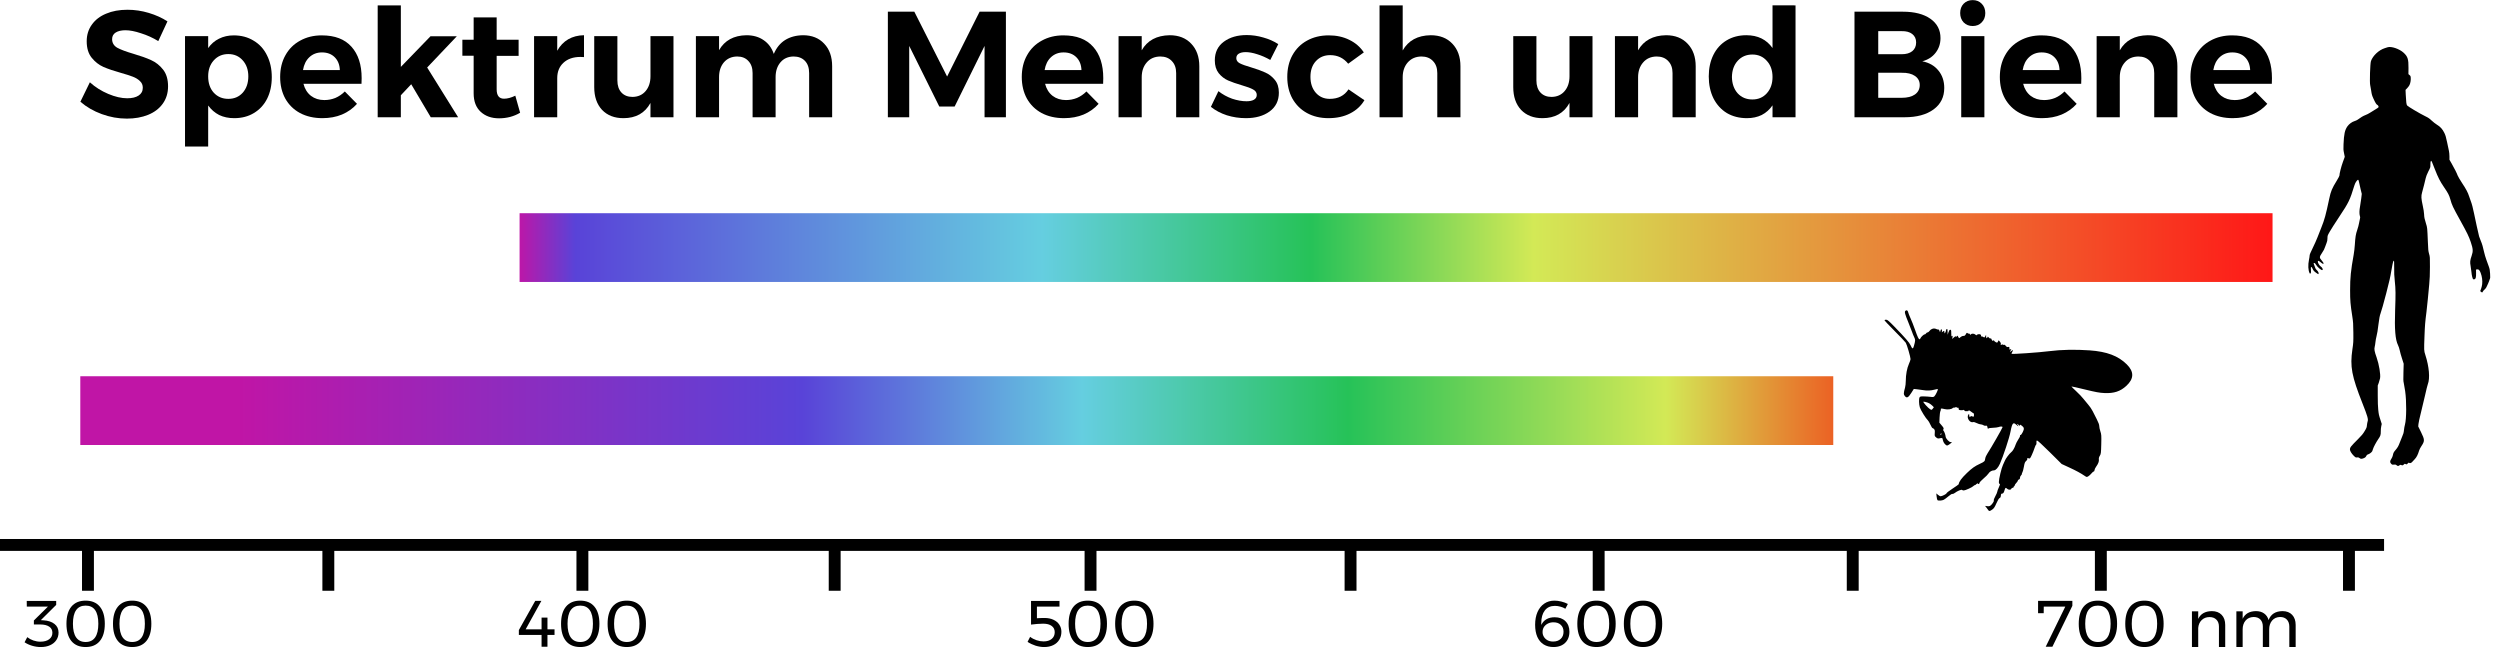 <?xml version="1.0" encoding="UTF-8" standalone="no"?>
<svg
   xmlns:dc="http://purl.org/dc/elements/1.1/"
   xmlns:cc="http://creativecommons.org/ns#"
   xmlns:rdf="http://www.w3.org/1999/02/22-rdf-syntax-ns#"
   xmlns:svg="http://www.w3.org/2000/svg"
   xmlns="http://www.w3.org/2000/svg"
   xmlns:xlink="http://www.w3.org/1999/xlink"
   xmlns:sodipodi="http://sodipodi.sourceforge.net/DTD/sodipodi-0.dtd"
   xmlns:inkscape="http://www.inkscape.org/namespaces/inkscape"
   inkscape:version="1.1-dev (f9311a1, 2019-12-25)"
   sodipodi:docname="spektrum1.svg"
   id="svg1140"
   version="1.1"
   viewBox="0 0 450 116.527"
   height="116.527"
   width="450">
  <sodipodi:namedview
     fit-margin-bottom="0"
     fit-margin-right="0"
     fit-margin-left="0"
     fit-margin-top="0"
     inkscape:guide-bbox="true"
     showguides="true"
     inkscape:current-layer="svg1140"
     inkscape:window-maximized="0"
     inkscape:window-y="25"
     inkscape:window-x="0"
     inkscape:cy="77.684525"
     inkscape:cx="102.14067"
     inkscape:zoom="1.635"
     showgrid="false"
     id="namedview1142"
     inkscape:window-height="1003"
     inkscape:window-width="1765"
     inkscape:pageshadow="2"
     inkscape:pageopacity="0"
     guidetolerance="10"
     gridtolerance="10"
     objecttolerance="10"
     borderopacity="1"
     inkscape:document-rotation="0"
     bordercolor="#666666"
     pagecolor="#ffffff" />
  <defs
     id="defs4">
    <linearGradient
       id="linearGradient3985">
      <stop
         offset="0"
         stop-color="#000000"
         id="stop3987" />
      <stop
         offset="0"
         stop-color="#7b0b7b"
         id="stop3989" />
      <stop
         offset="0.1"
         stop-color="#5045cf"
         id="stop3991" />
      <stop
         offset="0.8"
         stop-color="#e9f95b"
         id="stop3993" />
      <stop
         offset="1"
         stop-color="#000000"
         id="stop3995" />
    </linearGradient>
    <linearGradient
       id="linearGradient3910">
      <stop
         offset="0"
         stop-color="#c015a6"
         id="stop3913" />
      <stop
         offset="0.2"
         stop-color="#5943d8"
         id="stop3915" />
      <stop
         offset="0.33"
         stop-color="#65cee0"
         id="stop3917" />
      <stop
         offset="0.53"
         stop-color="#26c258"
         id="stop3919" />
      <stop
         offset="0.67"
         stop-color="#d3e956"
         id="stop3921" />
      <stop
         offset="1"
         stop-color="#fd0000"
         id="stop3923" />
    </linearGradient>
    <linearGradient
       id="linearGradient4227">
      <stop
         offset="0"
         stop-color="#c015a6"
         id="stop4229" />
      <stop
         offset="0.329"
         stop-color="#5943d8"
         id="stop4231" />
      <stop
         offset="0.492"
         stop-color="#65cee0"
         id="stop4233" />
      <stop
         offset="0.647"
         stop-color="#26c258"
         id="stop4235" />
      <stop
         offset="0.832"
         stop-color="#d3e956"
         id="stop4237" />
      <stop
         offset="1"
         stop-color="#fd0000"
         id="stop4239" />
    </linearGradient>
    <linearGradient
       id="linearGradient4197">
      <stop
         offset="0"
         stop-color="#c015a6"
         id="stop4199" />
      <stop
         offset="0.033"
         stop-color="#5943d8"
         id="stop4205" />
      <stop
         offset="0.299"
         stop-color="#65cee0"
         id="stop4207" />
      <stop
         offset="0.452"
         stop-color="#26c258"
         id="stop4209" />
      <stop
         offset="0.579"
         stop-color="#d3e956"
         id="stop4211" />
      <stop
         offset="1"
         stop-color="#ff1717"
         id="stop4213" />
    </linearGradient>
    <linearGradient
       gradientTransform="matrix(1.071,0,0,1.071,-135.237,-624.264)"
       gradientUnits="userSpaceOnUse"
       xlink:href="#linearGradient4227"
       id="linearGradient4225"
       y2="655.6"
       x2="454.7"
       y1="655.6"
       x1="166.1" />
    <linearGradient
       gradientTransform="matrix(1.262,0,0,1,-146.443,-255.22)"
       gradientUnits="userSpaceOnUse"
       xlink:href="#linearGradient3910"
       id="linearGradient3140"
       y2="655.6"
       x2="432.87"
       y1="655.6"
       x1="166.1" />
    <linearGradient
       gradientTransform="matrix(1.071,0,0,1.071,-119.346,-415.365)"
       gradientUnits="userSpaceOnUse"
       xlink:href="#linearGradient4197"
       id="linearGradient3977"
       y2="429.3"
       x2="493.4"
       y1="429.3"
       x1="198.4" />
    <linearGradient
       gradientTransform="matrix(0.82,0,0,1,-57.352,-290.32)"
       gradientUnits="userSpaceOnUse"
       xlink:href="#linearGradient3985"
       id="linearGradient3983"
       y2="382"
       x2="503.34"
       y1="382"
       x1="201.9" />
  </defs>
  <rect
     width="315.534"
     height="12.375"
     x="14.454"
     y="67.724"
     id="rect4215"
     style="fill:url(#linearGradient4225);fill-opacity:1;stroke:#828282;stroke-width:0;stroke-linecap:round;stroke-linejoin:round;stroke-miterlimit:4;stroke-dasharray:none;stroke-dashoffset:0" />
  <rect
     width="315.534"
     height="12.375"
     x="93.525"
     y="38.378"
     id="rect3925"
     style="fill:url(#linearGradient3977);fill-opacity:1;stroke:#828282;stroke-width:0;stroke-linecap:round;stroke-linejoin:round;stroke-miterlimit:4;stroke-dasharray:none;stroke-dashoffset:0" />
  <g
     transform="matrix(0.088,0,0,-0.088,-100.6,544.953)"
     fill="#000000"
     stroke="none"
     id="g1829">
    <path
       style="stroke-width:0.067"
       inkscape:connector-curvature="0"
       d="m 6026.841,6095.948 c -0.938,-0.268 -3.55,-1.139 -5.827,-1.875 -11.988,-3.751 -24.245,-15.27 -28.129,-26.321 -1.741,-4.956 -2.947,-44.538 -1.54,-49.427 0.402,-1.272 1.273,-6.362 2.009,-11.319 1.139,-7.903 1.741,-9.778 4.755,-16.409 4.018,-8.707 5.693,-11.453 7.903,-12.591 1.674,-0.938 2.88,-3.349 2.344,-4.755 -0.134,-0.469 -3.081,-2.478 -6.497,-4.487 -3.416,-2.009 -8.238,-5.023 -10.85,-6.697 -2.545,-1.674 -6.831,-3.885 -9.51,-4.822 -4.286,-1.607 -9.376,-4.554 -16.141,-9.577 -1.272,-0.871 -3.817,-2.076 -5.76,-2.612 -5.425,-1.607 -11.319,-5.894 -14.734,-10.649 -5.492,-7.769 -7.233,-15.806 -8.104,-37.036 -0.402,-9.644 -0.335,-11.453 1.071,-18.15 l 1.474,-7.367 -3.885,-10.649 c -3.483,-9.644 -7.032,-23.508 -7.032,-27.66 0,-0.871 -2.545,-5.693 -5.626,-10.716 -9.443,-15.27 -12.122,-21.633 -15.136,-36.233 -7.099,-33.554 -9.778,-43.399 -16.208,-59.272 -2.277,-5.492 -5.827,-14.533 -7.903,-20.092 -2.143,-5.492 -6.63,-15.605 -9.979,-22.302 -4.286,-8.707 -6.095,-13.06 -6.095,-14.734 0,-1.407 -0.603,-5.358 -1.339,-8.841 -2.21,-10.582 -1.674,-21.901 1.339,-27.526 0.737,-1.339 0.871,-1.339 1.875,-0.335 1.072,1.072 1.206,3.081 0.603,10.783 -0.067,1.339 0.201,2.009 0.938,2.21 0.737,0.134 1.54,-1.005 2.746,-3.751 1.406,-3.282 2.478,-4.554 6.229,-7.434 2.478,-1.875 4.755,-3.416 5.023,-3.416 0.335,0 0.737,0.469 0.938,1.072 0.603,1.54 -1.407,5.291 -4.085,7.635 -2.143,1.875 -2.88,3.55 -6.028,12.926 -0.268,0.871 0,1.139 1.272,1.139 1.206,0 2.076,-0.871 3.885,-3.951 2.947,-4.956 10.984,-11.52 12.725,-10.448 1.808,1.138 -0.268,5.291 -3.751,7.568 -2.344,1.54 -5.626,7.099 -5.626,9.51 0,2.679 1.942,2.21 6.028,-1.34 6.697,-5.827 7.903,-2.746 1.674,4.219 -4.755,5.291 -4.688,6.965 0.804,15.002 3.483,5.09 5.09,8.305 6.429,12.591 0.603,1.875 1.875,5.291 2.88,7.702 1.406,3.416 1.808,5.492 1.875,9.711 0.067,5.358 0.134,5.492 4.353,13.06 2.344,4.219 11.118,17.949 19.422,30.473 19.824,29.803 22.034,34.291 31.277,64.429 1.139,3.751 2.545,6.63 4.353,8.908 3.282,4.152 4.085,3.817 5.224,-2.21 0.469,-2.277 1.875,-8.573 3.148,-13.998 l 2.411,-9.845 -1.072,-9.242 c -0.603,-5.09 -1.674,-12.39 -2.411,-16.141 -1.54,-8.104 -1.741,-15.404 -0.402,-19.824 0.871,-2.813 0.804,-3.55 -0.201,-7.3 -0.67,-2.277 -1.407,-5.961 -1.674,-8.171 -0.268,-2.21 -1.808,-7.903 -3.416,-12.725 -3.215,-9.51 -3.951,-14.332 -5.023,-30.808 -0.335,-5.894 -1.406,-14.935 -2.344,-20.092 -5.827,-32.415 -7.3,-46.949 -7.3,-72.666 0,-21.365 0.603,-28.598 4.42,-53.244 1.875,-12.39 2.009,-14.935 2.21,-33.487 0.134,-19.355 0.067,-20.628 -1.942,-34.157 -5.157,-35.563 -1.607,-54.45 20.829,-111.177 10.247,-25.919 11.988,-32.013 10.247,-36.635 -0.469,-1.206 -1.005,-4.554 -1.339,-7.367 -0.402,-4.755 -0.804,-5.693 -4.755,-12.256 -3.483,-5.827 -5.961,-8.774 -13.328,-16.141 -15.27,-15.27 -16.61,-17.011 -16.677,-21.499 -0.067,-2.612 3.349,-8.305 7.501,-12.39 4.018,-3.885 4.219,-4.018 7.166,-3.684 2.478,0.268 3.282,0.067 4.889,-1.272 2.21,-1.875 3.885,-2.009 7.903,-0.603 3.483,1.272 5.09,2.679 6.229,5.358 0.67,1.54 1.607,2.277 3.684,2.88 2.88,0.938 6.965,4.019 8.238,6.362 0.402,0.804 1.139,2.88 1.607,4.688 0.871,3.349 6.831,14.466 10.85,20.226 4.286,6.028 5.157,8.707 5.023,15.404 -0.067,3.483 0.268,7.97 0.938,10.716 l 1.005,4.688 -2.344,7.367 c -3.55,10.917 -3.751,11.921 -4.822,21.767 -0.67,5.894 -1.005,16.074 -1.005,29.268 v 20.226 l 2.076,5.559 c 1.072,3.081 2.277,7.233 2.679,9.242 1.339,7.903 -2.076,28.397 -7.099,42.662 -4.353,12.323 -5.157,16.743 -3.951,21.431 0.536,2.076 1.272,6.497 1.607,9.979 0.335,3.416 1.272,8.439 2.009,11.117 1.473,5.559 2.813,13.663 4.353,26.656 1.272,10.247 2.478,16.743 3.951,20.494 1.674,4.152 6.63,21.967 11.72,41.457 6.296,24.445 8.506,33.956 10.046,43.868 1.875,11.653 4.019,21.633 4.755,22.369 1.406,1.406 1.674,-0.938 1.473,-13.864 -0.201,-10.448 0.134,-16.744 1.272,-27.593 1.808,-17.011 1.875,-25.919 0.67,-58.937 -1.406,-39.515 0.335,-60.879 5.961,-71.997 1.206,-2.411 2.746,-7.032 3.483,-10.649 0.67,-3.483 2.813,-11.051 4.688,-16.744 l 3.349,-10.448 -0.469,-17.413 c -0.402,-14.935 -0.335,-18.083 0.67,-22.101 0.603,-2.545 1.875,-9.979 2.813,-16.409 3.014,-20.762 2.813,-57.33 -0.402,-68.648 -0.737,-2.545 -1.674,-7.568 -2.009,-11.118 -0.536,-5.358 -1.139,-7.702 -3.684,-13.395 -1.607,-3.817 -3.951,-9.443 -5.023,-12.524 -2.478,-6.764 -4.353,-10.046 -8.439,-14.801 -3.885,-4.487 -4.755,-6.229 -5.559,-10.85 -0.469,-2.277 -1.607,-5.023 -3.081,-7.233 -3.148,-4.621 -3.215,-7.434 -0.335,-10.247 1.875,-1.875 2.277,-2.009 5.425,-1.674 2.88,0.402 3.683,0.201 5.559,-1.206 2.612,-2.009 3.282,-2.076 5.827,-0.268 1.674,1.206 2.277,1.339 3.617,0.67 2.478,-1.139 3.483,-0.938 5.358,1.072 1.406,1.54 1.808,1.674 3.349,1.005 2.411,-1.139 2.746,-1.072 4.755,1.206 1.206,1.407 2.009,1.808 2.478,1.339 1.406,-1.407 4.487,-0.737 6.295,1.406 1.005,1.139 3.483,3.751 5.492,5.894 3.751,3.817 6.563,9.443 9.041,17.882 0.536,1.875 2.612,5.894 4.621,8.908 6.965,10.448 6.898,12.926 -0.938,28.799 l -5.559,11.319 0.402,4.889 c 0.201,2.746 2.478,13.261 5.09,23.374 2.545,10.113 6.497,26.589 8.707,36.568 2.21,9.979 4.621,19.69 5.358,21.566 4.755,12.055 2.813,35.697 -5.09,60.076 -2.813,8.707 -2.813,8.64 -1.674,38.845 0.804,21.766 1.339,28.196 4.085,49.561 0.804,5.894 2.009,17.48 2.746,25.785 0.804,8.305 2.009,21.7 2.813,29.803 1.072,11.185 1.406,19.757 1.473,35.496 0.067,20.561 0.067,20.829 -1.741,27.125 -1.607,5.693 -1.875,8.171 -2.478,24.445 -1.272,30.138 -1.139,28.799 -3.751,37.17 -3.282,10.582 -3.683,12.725 -4.018,19.691 -0.134,3.617 -1.206,10.515 -2.612,16.81 -3.349,15.203 -3.617,19.891 -1.473,27.459 2.143,7.434 5.894,22.369 7.434,29.267 0.737,3.416 2.545,8.037 5.358,13.663 4.219,8.238 4.286,8.506 4.219,13.663 0,7.97 1.206,10.247 3.148,5.894 0.536,-1.206 3.282,-8.104 6.095,-15.27 6.697,-17.145 10.448,-24.378 18.686,-36.501 8.238,-12.055 10.448,-16.274 12.725,-24.378 3.483,-12.524 4.889,-15.471 20.427,-43.6 14.399,-26.053 17.48,-32.415 21.499,-44.27 4.755,-14.131 5.023,-18.485 1.741,-28.129 -3.215,-9.175 -3.55,-12.859 -2.143,-20.36 0.603,-3.282 1.407,-8.975 1.741,-12.591 0.603,-7.434 2.411,-14.466 3.751,-15.002 0.469,-0.201 1.607,-0.134 2.478,0.067 2.545,0.67 3.416,3.817 3.282,12.256 l -0.134,7.501 2.076,0.402 c 3.148,0.737 5.224,-1.272 7.434,-7.099 2.813,-7.501 3.951,-15.94 3.081,-23.173 -0.402,-3.215 -1.474,-7.635 -2.344,-9.711 -0.871,-2.143 -1.607,-4.018 -1.607,-4.152 0,-0.67 2.947,-3.081 3.751,-3.081 0.402,0 1.139,0.871 1.607,1.942 0.402,1.071 2.009,2.88 3.483,4.085 1.473,1.205 3.215,3.483 3.951,5.157 0.737,1.674 2.21,4.889 3.282,7.099 1.139,2.277 2.009,4.487 2.009,4.889 0,0.402 0.603,2.076 1.273,3.683 1.206,2.679 1.272,3.817 0.804,11.653 -0.402,7.233 -0.871,9.711 -2.545,14.399 -1.139,3.148 -3.416,9.51 -5.157,14.198 -1.674,4.688 -3.617,11.319 -4.353,14.734 -2.076,10.046 -4.487,18.15 -6.965,23.776 -1.272,2.88 -2.813,6.965 -3.416,9.041 -1.206,4.152 -8.372,36.97 -10.448,47.417 -1.875,9.644 -4.487,19.623 -6.63,24.981 -1.005,2.679 -2.545,6.965 -3.349,9.51 -2.545,8.037 -6.229,14.935 -14.399,27.258 -4.286,6.563 -8.372,13.462 -9.041,15.404 -1.54,4.487 -6.63,14.667 -12.39,24.646 l -4.42,7.702 v 6.697 c 0,3.683 -0.469,8.639 -1.005,11.05 -0.536,2.411 -2.277,10.381 -3.751,17.748 -2.344,11.185 -3.282,14.332 -5.626,19.221 -3.885,7.903 -8.104,12.591 -15.069,16.81 -3.148,1.942 -8.104,5.827 -11.051,8.64 -4.554,4.287 -6.697,5.76 -13.06,8.841 -10.314,4.956 -35.429,19.824 -37.037,21.968 -1.473,1.942 -2.076,7.032 -2.813,22.436 l -0.402,9.443 3.349,3.483 c 1.808,1.875 3.951,4.755 4.688,6.295 1.875,3.817 2.947,9.912 2.612,14.734 -0.268,3.55 -0.536,4.219 -2.545,5.827 l -2.21,1.875 0.134,12.591 c 0.201,17.949 -1.54,23.307 -9.778,31.009 -8.573,8.037 -25.651,13.864 -33.018,11.319 z"
       id="path1827" />
  </g>
  <path
     inkscape:connector-curvature="0"
     id="path2466"
     d="m 358.598,91.725 c 0.304,-0.21 0.448,-0.425 0.752,-1.122 0.24,-0.55 0.449,-0.894 0.576,-0.95 0.142,-0.062 0.208,-0.191 0.229,-0.444 0.022,-0.271 0.071,-0.357 0.202,-0.357 0.222,0 0.326,-0.142 0.469,-0.642 0.127,-0.445 0.203,-0.486 0.45,-0.239 0.233,0.233 0.683,0.241 0.755,0.013 0.031,-0.098 0.14,-0.179 0.241,-0.179 0.101,0 0.184,-0.064 0.184,-0.143 0,-0.079 0.043,-0.143 0.095,-0.143 0.052,0 0.095,-0.068 0.095,-0.15 0,-0.083 0.128,-0.279 0.285,-0.436 0.157,-0.157 0.285,-0.35 0.285,-0.43 0,-0.079 0.086,-0.167 0.19,-0.194 0.132,-0.034 0.19,-0.13 0.19,-0.309 0,-0.143 0.087,-0.338 0.193,-0.434 0.106,-0.096 0.176,-0.22 0.155,-0.276 -0.021,-0.056 0.015,-0.166 0.08,-0.245 0.065,-0.079 0.186,-0.528 0.27,-0.999 0.126,-0.707 0.196,-0.891 0.401,-1.056 0.147,-0.118 0.236,-0.274 0.217,-0.381 -0.032,-0.184 0.027,-0.199 0.327,-0.082 0.137,0.053 0.226,-0.062 0.489,-0.635 0.177,-0.385 0.4,-0.952 0.495,-1.259 0.096,-0.307 0.22,-0.576 0.276,-0.597 0.057,-0.022 0.085,-0.186 0.064,-0.369 -0.026,-0.22 0.006,-0.346 0.092,-0.38 0.081,-0.031 0.954,0.767 2.289,2.091 l 2.158,2.141 1.361,0.629 c 1.267,0.585 2.041,1.006 2.823,1.534 0.311,0.21 0.329,0.211 0.607,0.051 0.157,-0.091 0.416,-0.326 0.575,-0.522 0.159,-0.196 0.347,-0.357 0.416,-0.357 0.07,0 0.127,-0.101 0.127,-0.224 0,-0.123 0.127,-0.399 0.282,-0.612 0.391,-0.54 0.556,-0.973 0.503,-1.328 -0.031,-0.208 0.023,-0.412 0.173,-0.653 0.2,-0.323 0.22,-0.487 0.259,-2.073 0.038,-1.568 0.024,-1.776 -0.159,-2.314 -0.111,-0.325 -0.201,-0.754 -0.201,-0.952 0,-0.24 -0.146,-0.645 -0.439,-1.216 -0.241,-0.471 -0.579,-1.137 -0.75,-1.479 -0.171,-0.343 -0.521,-0.856 -0.776,-1.142 -0.256,-0.285 -0.655,-0.77 -0.887,-1.076 -0.232,-0.307 -0.82,-0.924 -1.307,-1.371 -0.487,-0.447 -0.868,-0.831 -0.847,-0.852 0.021,-0.021 1.121,0.226 2.445,0.549 2.004,0.488 2.591,0.595 3.507,0.637 1.706,0.078 2.853,-0.301 3.933,-1.299 1.386,-1.281 1.41,-2.544 0.075,-3.863 -1.558,-1.539 -3.566,-2.297 -6.684,-2.522 -2.518,-0.182 -5.134,-0.13 -7.261,0.144 -1.836,0.236 -6.69,0.574 -6.791,0.473 -0.027,-0.027 0.023,-0.173 0.112,-0.323 0.23,-0.389 0.202,-0.429 -0.133,-0.19 l -0.295,0.21 0.158,-0.305 c 0.155,-0.3 0.154,-0.303 -0.038,-0.2 -0.178,0.095 -0.196,0.078 -0.196,-0.186 0,-0.258 -0.025,-0.284 -0.225,-0.234 -0.17,0.043 -0.274,-0.005 -0.424,-0.196 -0.145,-0.184 -0.251,-0.236 -0.393,-0.191 -0.126,0.04 -0.194,0.019 -0.194,-0.059 0,-0.094 -0.025,-0.095 -0.114,-0.007 -0.172,0.172 -0.255,0.138 -0.198,-0.081 0.033,-0.125 -0.029,-0.279 -0.171,-0.431 l -0.222,-0.236 -0.123,0.234 c -0.117,0.224 -0.135,0.228 -0.409,0.091 -0.157,-0.079 -0.289,-0.215 -0.294,-0.302 -0.006,-0.099 -0.026,-0.114 -0.056,-0.041 -0.083,0.205 -0.311,0.13 -0.375,-0.125 -0.041,-0.163 -0.108,-0.226 -0.2,-0.19 -0.079,0.03 -0.215,-0.04 -0.314,-0.161 -0.159,-0.195 -0.181,-0.199 -0.24,-0.048 -0.105,0.269 -0.234,0.191 -0.239,-0.143 l -0.005,-0.309 -0.145,0.268 c -0.14,0.259 -0.154,0.263 -0.38,0.115 -0.129,-0.084 -0.283,-0.123 -0.343,-0.086 -0.071,0.044 -0.088,0.015 -0.051,-0.084 0.087,-0.227 -0.163,-0.382 -0.498,-0.309 -0.159,0.035 -0.289,0.11 -0.289,0.168 0,0.057 -0.097,0.013 -0.216,-0.099 -0.235,-0.221 -0.699,-0.234 -0.829,-0.024 -0.057,0.092 -0.099,0.078 -0.174,-0.056 -0.054,-0.097 -0.131,-0.145 -0.17,-0.106 -0.039,0.039 -0.14,0.007 -0.225,-0.069 -0.138,-0.125 -0.172,-0.107 -0.323,0.174 -0.132,0.246 -0.23,0.314 -0.449,0.314 -0.162,0 -0.379,0.093 -0.516,0.222 -0.259,0.243 -0.254,0.244 -0.427,-0.089 -0.112,-0.214 -0.13,-0.219 -0.241,-0.066 -0.09,0.123 -0.132,0.134 -0.165,0.041 -0.031,-0.086 -0.14,-0.037 -0.356,0.161 l -0.311,0.285 0.061,-0.321 c 0.053,-0.278 0.042,-0.305 -0.082,-0.202 -0.124,0.103 -0.143,0.037 -0.143,-0.512 0,-0.546 -0.023,-0.63 -0.174,-0.63 -0.123,0 -0.218,0.133 -0.324,0.452 l -0.15,0.452 -0.009,-0.544 c -0.008,-0.442 -0.036,-0.534 -0.152,-0.489 -0.079,0.03 -0.143,0.149 -0.143,0.264 0,0.115 -0.063,0.293 -0.14,0.394 -0.134,0.177 -0.14,0.174 -0.143,-0.077 -0.003,-0.305 -0.061,-0.323 -0.321,-0.095 -0.181,0.159 -0.187,0.159 -0.129,0 0.067,-0.182 -0.007,-0.452 -0.122,-0.452 -0.04,0 -0.105,0.139 -0.145,0.309 -0.057,0.245 -0.081,0.27 -0.117,0.119 -0.058,-0.244 -0.216,-0.439 -0.31,-0.381 -0.04,0.025 -0.198,-0.017 -0.351,-0.094 -0.378,-0.188 -0.878,-0.045 -1.157,0.332 -0.116,0.157 -0.286,0.286 -0.376,0.286 -0.09,0 -0.22,0.088 -0.287,0.197 -0.068,0.108 -0.17,0.181 -0.228,0.161 -0.127,-0.042 -0.692,0.478 -0.773,0.712 -0.032,0.092 -0.101,0.167 -0.153,0.167 -0.165,0 -0.349,-0.387 -0.815,-1.713 -0.248,-0.706 -0.613,-1.635 -0.811,-2.064 -0.198,-0.429 -0.389,-0.913 -0.425,-1.077 -0.075,-0.344 -0.27,-0.455 -0.484,-0.278 -0.214,0.177 -0.119,0.56 0.528,2.128 0.304,0.736 0.605,1.509 0.669,1.719 0.064,0.209 0.223,0.603 0.353,0.875 0.252,0.526 0.25,0.617 -0.036,1.628 -0.166,0.589 -0.29,0.558 -0.604,-0.15 -0.205,-0.463 -0.964,-1.336 -2.889,-3.324 -1.001,-1.033 -1.274,-1.265 -1.493,-1.265 -0.147,0 -0.289,0.034 -0.315,0.076 -0.026,0.042 0.785,0.909 1.803,1.927 1.017,1.018 1.935,1.983 2.038,2.145 0.197,0.308 0.857,2.579 0.857,2.948 0,0.117 -0.133,0.506 -0.295,0.864 -0.341,0.755 -0.561,1.942 -0.561,3.036 0,0.422 -0.061,0.979 -0.135,1.237 -0.275,0.957 -0.28,1.228 -0.03,1.518 0.354,0.412 0.612,0.284 1.153,-0.57 l 0.454,-0.716 0.54,0.055 c 0.297,0.03 0.773,0.095 1.057,0.143 0.769,0.13 1.496,0.106 2.12,-0.069 0.306,-0.086 0.581,-0.131 0.611,-0.101 0.078,0.078 -0.386,1.059 -0.604,1.277 -0.158,0.158 -0.26,0.174 -0.747,0.113 -0.31,-0.039 -0.852,-0.074 -1.203,-0.078 -0.539,-0.007 -0.654,0.021 -0.737,0.176 -0.144,0.27 -0.12,1.231 0.045,1.788 0.145,0.489 1.096,2.027 1.442,2.332 0.103,0.091 0.311,0.444 0.463,0.785 0.152,0.341 0.325,0.62 0.384,0.62 0.059,0 0.183,0.084 0.277,0.187 0.134,0.148 0.16,0.3 0.125,0.718 -0.041,0.498 -0.026,0.546 0.243,0.773 0.228,0.192 0.347,0.228 0.579,0.177 0.552,-0.122 0.564,-0.116 0.641,0.333 0.075,0.432 0.5,0.951 0.779,0.951 0.149,0 0.814,-0.488 0.819,-0.601 0.002,-0.043 -0.079,-0.052 -0.179,-0.02 -0.242,0.077 -0.906,-0.627 -0.926,-0.982 -0.018,-0.303 -0.246,-0.931 -0.391,-1.076 -0.075,-0.075 -0.076,-0.15 0,-0.271 0.085,-0.137 0.029,-0.255 -0.316,-0.664 l -0.42,-0.498 0.034,-0.917 c 0.018,-0.504 0.088,-1.024 0.153,-1.155 0.066,-0.131 0.101,-0.291 0.077,-0.357 -0.052,-0.147 0.144,-0.151 0.691,-0.013 0.497,0.125 1.217,0.039 1.426,-0.171 0.082,-0.082 0.173,-0.123 0.204,-0.093 0.031,0.031 0.138,0.011 0.239,-0.043 0.13,-0.07 0.223,-0.066 0.316,0.012 0.073,0.061 0.177,0.082 0.232,0.049 0.059,-0.036 0.099,0.034 0.099,0.172 0,0.203 0.05,0.238 0.38,0.27 0.209,0.02 0.392,-6.9e-4 0.407,-0.046 0.015,-0.045 0.133,0.003 0.262,0.108 0.171,0.138 0.28,0.166 0.402,0.1 0.119,-0.064 0.168,-0.054 0.17,0.033 7.5e-4,0.073 0.042,0.056 0.099,-0.043 0.081,-0.139 0.128,-0.146 0.301,-0.048 0.113,0.065 0.291,0.192 0.395,0.284 0.104,0.092 0.224,0.166 0.267,0.166 0.09,0 0.105,0.511 0.017,0.599 -0.033,0.033 -0.145,0.015 -0.248,-0.041 -0.133,-0.071 -0.218,-0.07 -0.292,0.003 -0.178,0.178 -0.256,0.116 -0.259,-0.205 -0.003,-0.293 -0.011,-0.299 -0.143,-0.125 -0.409,0.541 0.257,1.582 0.864,1.349 0.082,-0.031 0.358,0.05 0.616,0.18 0.257,0.13 0.588,0.237 0.735,0.237 0.147,0 0.365,0.068 0.484,0.152 0.128,0.09 0.307,0.129 0.439,0.096 0.196,-0.049 0.23,-0.014 0.288,0.294 0.045,0.238 0.09,0.309 0.144,0.223 0.052,-0.085 0.326,-0.134 0.825,-0.149 0.411,-0.012 0.867,-0.07 1.015,-0.128 0.362,-0.144 0.731,-0.134 0.731,0.018 0,0.142 -2.107,3.814 -2.685,4.681 -0.222,0.332 -0.402,0.73 -0.431,0.951 -0.066,0.509 -0.131,0.574 -0.936,0.946 -0.935,0.432 -1.473,0.812 -2.356,1.664 -1.005,0.97 -1.435,1.559 -1.483,2.029 -0.005,0.04 -0.5,0.392 -1.102,0.782 -0.602,0.391 -1.094,0.771 -1.094,0.844 0,0.133 -0.813,0.538 -1.081,0.538 -0.078,0 -0.28,-0.117 -0.45,-0.259 l -0.308,-0.259 0.058,0.558 c 0.032,0.307 0.099,0.6 0.151,0.651 0.139,0.139 0.817,0.102 1.136,-0.062 0.154,-0.08 0.532,-0.36 0.84,-0.623 0.337,-0.288 0.62,-0.459 0.711,-0.43 0.083,0.026 0.274,-0.049 0.423,-0.166 0.44,-0.346 1.202,-0.667 1.315,-0.554 0.054,0.054 0.194,0.098 0.312,0.098 0.279,0 1.566,-0.589 1.734,-0.793 0.072,-0.087 0.183,-0.158 0.247,-0.158 0.064,0 0.195,-0.087 0.291,-0.193 0.119,-0.131 0.205,-0.162 0.272,-0.095 0.15,0.15 0.224,0.117 0.285,-0.127 0.031,-0.123 0.36,-0.477 0.73,-0.785 0.371,-0.308 0.761,-0.701 0.867,-0.872 0.219,-0.354 0.617,-0.592 0.988,-0.592 0.337,0 0.767,-0.468 1.092,-1.189 0.588,-1.305 1.73,-4.766 1.899,-5.757 0.058,-0.34 0.171,-0.822 0.252,-1.07 0.179,-0.554 0.404,-0.593 0.863,-0.148 0.173,0.167 0.314,0.258 0.314,0.202 0,-0.056 -0.065,-0.156 -0.145,-0.223 -0.08,-0.066 -0.122,-0.143 -0.095,-0.171 0.028,-0.028 0.157,0.05 0.288,0.173 0.2,0.188 0.238,0.197 0.238,0.061 0,-0.141 0.038,-0.134 0.296,0.055 0.463,0.34 0.503,0.565 0.206,1.17 -0.141,0.287 -0.311,0.522 -0.379,0.522 -0.068,0 -0.118,0.032 -0.112,0.071 0.007,0.039 6.9e-4,0.103 -0.012,0.143 -0.012,0.039 -0.031,0.103 -0.039,0.143 -0.009,0.039 -0.152,0.281 -0.319,0.538 -0.166,0.257 -0.352,0.621 -0.413,0.809 -0.206,0.638 -0.554,1.229 -0.845,1.436 -0.286,0.204 -1.001,1.171 -1.107,1.497 -0.03,0.093 -0.181,0.428 -0.336,0.745 -0.269,0.55 -0.744,2.533 -0.746,3.113 -6.9e-4,0.146 0.06,0.288 0.134,0.317 0.109,0.042 0.081,0.167 -0.143,0.639 -0.153,0.323 -0.278,0.669 -0.278,0.769 -6e-5,0.1 -0.153,0.454 -0.339,0.787 -0.203,0.364 -0.317,0.675 -0.284,0.779 0.035,0.11 -0.052,0.308 -0.24,0.545 -0.384,0.483 -0.51,0.547 -0.966,0.486 l -0.379,-0.051 0.182,0.206 c 0.1,0.113 0.255,0.324 0.344,0.468 0.201,0.324 0.298,0.323 0.772,-0.004 z m -9.307,-13.578 c 0.03,-0.079 0.092,-0.143 0.137,-0.143 0.045,0 0.057,0.064 0.027,0.143 -0.03,0.079 -0.092,0.143 -0.137,0.143 -0.045,0 -0.057,-0.064 -0.027,-0.143 z m -2.639,-5.199 c -0.256,-0.295 -0.466,-0.567 -0.466,-0.605 0,-0.108 0.668,0.044 1.042,0.237 0.186,0.095 0.456,0.299 0.602,0.452 l 0.264,0.278 -0.2,0.255 c -0.199,0.253 -0.203,0.253 -0.488,0.087 -0.158,-0.092 -0.497,-0.409 -0.754,-0.704 z"
     style="fill:#000000;stroke-width:0.095" />
  <g
     transform="matrix(1.071,0,0,1.071,-17.625,-36.353)"
     id="g2610">
    <path
       inkscape:connector-curvature="0"
       style="fill:#000000;stroke:#000000;stroke-width:2"
       id="path3929"
       d="M 16.45,125.53 H 417.14" />
    <path
       inkscape:connector-curvature="0"
       style="fill:#000000;stroke:#000000;stroke-width:2"
       id="path3931"
       d="m 31.24,124.83 v 8.4" />
    <path
       inkscape:connector-curvature="0"
       style="fill:#000000;stroke:#000000;stroke-width:2"
       id="path3933"
       d="m 71.64,124.83 v 8.4" />
    <path
       inkscape:connector-curvature="0"
       style="fill:#000000;stroke:#000000;stroke-width:2"
       id="path3935"
       d="m 114.34,124.83 v 8.4" />
    <path
       inkscape:connector-curvature="0"
       style="fill:#000000;stroke:#000000;stroke-width:2"
       id="path3937"
       d="m 156.74,124.83 v 8.4" />
    <path
       inkscape:connector-curvature="0"
       style="fill:#000000;stroke:#000000;stroke-width:2"
       id="path3939"
       d="m 199.74,124.83 v 8.4" />
    <path
       inkscape:connector-curvature="0"
       style="fill:#000000;stroke:#000000;stroke-width:2"
       id="path3941"
       d="m 243.44,124.83 v 8.4" />
    <path
       inkscape:connector-curvature="0"
       style="fill:#000000;stroke:#000000;stroke-width:2"
       id="path3943"
       d="m 285.14,124.83 v 8.4" />
    <path
       inkscape:connector-curvature="0"
       style="fill:#000000;stroke:#000000;stroke-width:2"
       id="path3945"
       d="m 327.84,124.83 v 8.4" />
    <path
       inkscape:connector-curvature="0"
       style="fill:#000000;stroke:#000000;stroke-width:2"
       id="path3947"
       d="m 369.54,124.83 v 8.4" />
    <g
       aria-label="700"
       id="text3949"
       style="font-size:40px">
      <path
         inkscape:connector-curvature="0"
         d="m 364.753,134.934 v 0.825 l -3.355,6.875 h -1.122 l 3.289,-6.743 h -3.619 l -0.011,1.111 h -0.946 v -2.068 z"
         style="font-style:normal;font-variant:normal;font-weight:normal;font-stretch:normal;font-size:11px;font-family:Montserrat;-inkscape-font-specification:Montserrat"
         id="path2468" />
      <path
         inkscape:connector-curvature="0"
         d="m 369.048,134.89 q 1.551,0 2.387,1.012 0.836,1.001 0.836,2.882 0,1.881 -0.836,2.893 -0.836,1.012 -2.387,1.012 -1.562,0 -2.398,-1.012 -0.825,-1.012 -0.825,-2.893 0,-1.881 0.825,-2.882 0.836,-1.012 2.398,-1.012 z m 0,0.836 q -2.134,0 -2.134,3.058 0,1.518 0.539,2.288 0.539,0.77 1.595,0.77 1.056,0 1.595,-0.77 0.539,-0.77 0.539,-2.288 0,-3.058 -2.134,-3.058 z"
         style="font-style:normal;font-variant:normal;font-weight:normal;font-stretch:normal;font-size:11px;font-family:Montserrat;-inkscape-font-specification:Montserrat"
         id="path2470" />
      <path
         inkscape:connector-curvature="0"
         d="m 376.868,134.89 q 1.551,0 2.387,1.012 0.836,1.001 0.836,2.882 0,1.881 -0.836,2.893 -0.836,1.012 -2.387,1.012 -1.562,0 -2.398,-1.012 -0.825,-1.012 -0.825,-2.893 0,-1.881 0.825,-2.882 0.836,-1.012 2.398,-1.012 z m 0,0.836 q -2.134,0 -2.134,3.058 0,1.518 0.539,2.288 0.539,0.77 1.595,0.77 1.056,0 1.595,-0.77 0.539,-0.77 0.539,-2.288 0,-3.058 -2.134,-3.058 z"
         style="font-style:normal;font-variant:normal;font-weight:normal;font-stretch:normal;font-size:11px;font-family:Montserrat;-inkscape-font-specification:Montserrat"
         id="path2472" />
    </g>
    <g
       aria-label="600"
       id="text3953"
       style="font-size:40px">
      <path
         inkscape:connector-curvature="0"
         d="m 279.543,136.254 q -0.363,-0.231 -0.836,-0.352 -0.462,-0.132 -0.913,-0.132 -1.111,0 -1.705,0.77 -0.594,0.77 -0.594,2.112 0,0.209 0.011,0.319 0.286,-0.627 0.858,-0.957 0.572,-0.33 1.375,-0.33 1.155,0 1.815,0.66 0.671,0.66 0.671,1.782 0,0.781 -0.33,1.364 -0.33,0.572 -0.935,0.891 -0.605,0.308 -1.408,0.308 -0.957,0 -1.661,-0.44 -0.693,-0.44 -1.067,-1.276 -0.363,-0.847 -0.363,-2.024 0,-1.221 0.396,-2.134 0.407,-0.924 1.133,-1.419 0.737,-0.506 1.727,-0.506 0.55,0 1.155,0.154 0.616,0.154 1.089,0.407 z m -1.991,2.277 q -0.561,0 -0.979,0.231 -0.418,0.22 -0.649,0.594 -0.22,0.374 -0.209,0.814 -0.011,0.385 0.187,0.748 0.198,0.363 0.594,0.605 0.407,0.242 0.99,0.242 0.792,0 1.265,-0.44 0.484,-0.44 0.484,-1.21 0,-0.726 -0.462,-1.155 -0.451,-0.429 -1.221,-0.429 z"
         style="font-style:normal;font-variant:normal;font-weight:normal;font-stretch:normal;font-size:11px;font-family:Montserrat;-inkscape-font-specification:Montserrat"
         id="path2475" />
      <path
         inkscape:connector-curvature="0"
         d="m 284.776,134.89 q 1.551,0 2.387,1.012 0.836,1.001 0.836,2.882 0,1.881 -0.836,2.893 -0.836,1.012 -2.387,1.012 -1.562,0 -2.398,-1.012 -0.825,-1.012 -0.825,-2.893 0,-1.881 0.825,-2.882 0.836,-1.012 2.398,-1.012 z m 0,0.836 q -2.134,0 -2.134,3.058 0,1.518 0.539,2.288 0.539,0.77 1.595,0.77 1.056,0 1.595,-0.77 0.539,-0.77 0.539,-2.288 0,-3.058 -2.134,-3.058 z"
         style="font-style:normal;font-variant:normal;font-weight:normal;font-stretch:normal;font-size:11px;font-family:Montserrat;-inkscape-font-specification:Montserrat"
         id="path2477" />
      <path
         inkscape:connector-curvature="0"
         d="m 292.596,134.89 q 1.551,0 2.387,1.012 0.836,1.001 0.836,2.882 0,1.881 -0.836,2.893 -0.836,1.012 -2.387,1.012 -1.562,0 -2.398,-1.012 -0.825,-1.012 -0.825,-2.893 0,-1.881 0.825,-2.882 0.836,-1.012 2.398,-1.012 z m 0,0.836 q -2.134,0 -2.134,3.058 0,1.518 0.539,2.288 0.539,0.77 1.595,0.77 1.056,0 1.595,-0.77 0.539,-0.77 0.539,-2.288 0,-3.058 -2.134,-3.058 z"
         style="font-style:normal;font-variant:normal;font-weight:normal;font-stretch:normal;font-size:11px;font-family:Montserrat;-inkscape-font-specification:Montserrat"
         id="path2479" />
    </g>
    <g
       aria-label="500"
       id="text3957"
       style="font-size:40px">
      <path
         inkscape:connector-curvature="0"
         d="m 192.017,137.805 q 0.847,0 1.485,0.297 0.649,0.297 0.99,0.825 0.352,0.528 0.352,1.188 0,0.77 -0.363,1.353 -0.352,0.583 -1.012,0.902 -0.66,0.319 -1.529,0.319 -0.682,0 -1.441,-0.231 -0.748,-0.242 -1.342,-0.638 l 0.429,-0.847 q 0.495,0.374 1.089,0.572 0.594,0.198 1.166,0.198 0.869,0 1.375,-0.418 0.506,-0.418 0.506,-1.133 0,-0.671 -0.506,-1.045 -0.506,-0.385 -1.441,-0.385 -0.341,0 -0.99,0.044 -0.649,0.044 -1.045,0.11 v -3.982 h 4.785 v 0.957 h -3.795 v 1.958 q 0.517,-0.044 1.287,-0.044 z"
         style="font-style:normal;font-variant:normal;font-weight:normal;font-stretch:normal;font-size:11px;font-family:Montserrat;-inkscape-font-specification:Montserrat"
         id="path2482" />
      <path
         inkscape:connector-curvature="0"
         d="m 199.28,134.89 q 1.551,0 2.387,1.012 0.836,1.001 0.836,2.882 0,1.881 -0.836,2.893 -0.836,1.012 -2.387,1.012 -1.562,0 -2.398,-1.012 -0.825,-1.012 -0.825,-2.893 0,-1.881 0.825,-2.882 0.836,-1.012 2.398,-1.012 z m 0,0.836 q -2.134,0 -2.134,3.058 0,1.518 0.539,2.288 0.539,0.77 1.595,0.77 1.056,0 1.595,-0.77 0.539,-0.77 0.539,-2.288 0,-3.058 -2.134,-3.058 z"
         style="font-style:normal;font-variant:normal;font-weight:normal;font-stretch:normal;font-size:11px;font-family:Montserrat;-inkscape-font-specification:Montserrat"
         id="path2484" />
      <path
         inkscape:connector-curvature="0"
         d="m 207.1,134.89 q 1.551,0 2.387,1.012 0.836,1.001 0.836,2.882 0,1.881 -0.836,2.893 -0.836,1.012 -2.387,1.012 -1.562,0 -2.398,-1.012 -0.825,-1.012 -0.825,-2.893 0,-1.881 0.825,-2.882 0.836,-1.012 2.398,-1.012 z m 0,0.836 q -2.134,0 -2.134,3.058 0,1.518 0.539,2.288 0.539,0.77 1.595,0.77 1.056,0 1.595,-0.77 0.539,-0.77 0.539,-2.288 0,-3.058 -2.134,-3.058 z"
         style="font-style:normal;font-variant:normal;font-weight:normal;font-stretch:normal;font-size:11px;font-family:Montserrat;-inkscape-font-specification:Montserrat"
         id="path2486" />
    </g>
    <g
       aria-label="400"
       id="text3961"
       style="font-size:40px">
      <path
         inkscape:connector-curvature="0"
         d="m 109.655,140.654 h -1.188 v 1.98 h -0.99 v -1.98 h -3.817 v -0.814 l 2.75,-4.906 h 1.034 l -2.64,4.774 h 2.673 v -1.969 h 0.99 v 1.969 h 1.188 z"
         style="font-style:normal;font-variant:normal;font-weight:normal;font-stretch:normal;font-size:11px;font-family:Montserrat;-inkscape-font-specification:Montserrat"
         id="path2489" />
      <path
         inkscape:connector-curvature="0"
         d="m 113.976,134.89 q 1.551,0 2.387,1.012 0.836,1.001 0.836,2.882 0,1.881 -0.836,2.893 -0.836,1.012 -2.387,1.012 -1.562,0 -2.398,-1.012 -0.825,-1.012 -0.825,-2.893 0,-1.881 0.825,-2.882 0.836,-1.012 2.398,-1.012 z m 0,0.836 q -2.134,0 -2.134,3.058 0,1.518 0.539,2.288 0.539,0.77 1.595,0.77 1.056,0 1.595,-0.77 0.539,-0.77 0.539,-2.288 0,-3.058 -2.134,-3.058 z"
         style="font-style:normal;font-variant:normal;font-weight:normal;font-stretch:normal;font-size:11px;font-family:Montserrat;-inkscape-font-specification:Montserrat"
         id="path2491" />
      <path
         inkscape:connector-curvature="0"
         d="m 121.797,134.89 q 1.551,0 2.387,1.012 0.836,1.001 0.836,2.882 0,1.881 -0.836,2.893 -0.836,1.012 -2.387,1.012 -1.562,0 -2.398,-1.012 -0.825,-1.012 -0.825,-2.893 0,-1.881 0.825,-2.882 0.836,-1.012 2.398,-1.012 z m 0,0.836 q -2.134,0 -2.134,3.058 0,1.518 0.539,2.288 0.539,0.77 1.595,0.77 1.056,0 1.595,-0.77 0.539,-0.77 0.539,-2.288 0,-3.058 -2.134,-3.058 z"
         style="font-style:normal;font-variant:normal;font-weight:normal;font-stretch:normal;font-size:11px;font-family:Montserrat;-inkscape-font-specification:Montserrat"
         id="path2493" />
    </g>
    <g
       aria-label="300"
       id="text3965"
       style="font-size:40px">
      <path
         inkscape:connector-curvature="0"
         d="m 23.777,138.201 q 1.155,0.066 1.837,0.605 0.682,0.539 0.682,1.452 0,0.715 -0.374,1.265 -0.363,0.55 -1.045,0.858 -0.671,0.308 -1.573,0.308 -0.726,0 -1.463,-0.22 -0.726,-0.22 -1.254,-0.583 l 0.451,-0.858 q 0.462,0.363 1.034,0.561 0.572,0.198 1.166,0.198 0.946,0 1.485,-0.407 0.539,-0.407 0.539,-1.089 0,-0.682 -0.539,-1.034 -0.539,-0.363 -1.518,-0.363 h -1.056 v -0.671 l 2.365,-2.332 h -3.553 l -0.011,-0.957 h 4.95 v 0.671 l -2.585,2.563 z"
         style="font-style:normal;font-variant:normal;font-weight:normal;font-stretch:normal;font-size:11px;font-family:Montserrat;-inkscape-font-specification:Montserrat"
         id="path2496" />
      <path
         inkscape:connector-curvature="0"
         d="m 30.849,134.89 q 1.551,0 2.387,1.012 0.836,1.001 0.836,2.882 0,1.881 -0.836,2.893 -0.836,1.012 -2.387,1.012 -1.562,0 -2.398,-1.012 -0.825,-1.012 -0.825,-2.893 0,-1.881 0.825,-2.882 0.836,-1.012 2.398,-1.012 z m 0,0.836 q -2.134,0 -2.134,3.058 0,1.518 0.539,2.288 0.539,0.77 1.595,0.77 1.056,0 1.595,-0.77 0.539,-0.77 0.539,-2.288 0,-3.058 -2.134,-3.058 z"
         style="font-style:normal;font-variant:normal;font-weight:normal;font-stretch:normal;font-size:11px;font-family:Montserrat;-inkscape-font-specification:Montserrat"
         id="path2498" />
      <path
         inkscape:connector-curvature="0"
         d="m 38.67,134.89 q 1.551,0 2.387,1.012 0.836,1.001 0.836,2.882 0,1.881 -0.836,2.893 -0.836,1.012 -2.387,1.012 -1.562,0 -2.398,-1.012 -0.825,-1.012 -0.825,-2.893 0,-1.881 0.825,-2.882 0.836,-1.012 2.398,-1.012 z m 0,0.836 q -2.134,0 -2.134,3.058 0,1.518 0.539,2.288 0.539,0.77 1.595,0.77 1.056,0 1.595,-0.77 0.539,-0.77 0.539,-2.288 0,-3.058 -2.134,-3.058 z"
         style="font-style:normal;font-variant:normal;font-weight:normal;font-stretch:normal;font-size:11px;font-family:Montserrat;-inkscape-font-specification:Montserrat"
         id="path2500" />
    </g>
    <path
       d="m 411.24,124.83 v 8.4"
       id="path1825"
       style="fill:#000000;stroke:#000000;stroke-width:2"
       inkscape:connector-curvature="0" />
    <g
       aria-label="nm"
       id="text2538"
       style="font-size:11.348px;line-height:1.25;font-family:Montserrat;-inkscape-font-specification:Montserrat;text-align:center;text-anchor:middle;stroke-width:0.284">
      <path
         inkscape:connector-curvature="0"
         d="m 388.185,136.652 q 1.055,0 1.657,0.624 0.601,0.613 0.601,1.702 v 3.711 H 389.388 v -3.427 q 0,-0.76 -0.431,-1.18 -0.42,-0.431 -1.169,-0.431 -0.806,0.011 -1.316,0.522 -0.499,0.499 -0.567,1.305 v 3.212 h -1.055 v -6.003 h 1.055 v 1.271 q 0.601,-1.282 2.281,-1.305 z"
         style="stroke-width:0.284"
         id="path2540" />
      <path
         inkscape:connector-curvature="0"
         d="m 400.069,136.652 q 1.033,0 1.623,0.624 0.59,0.624 0.59,1.702 v 3.711 h -1.067 v -3.427 q 0,-0.76 -0.42,-1.192 -0.409,-0.431 -1.135,-0.431 -0.851,0.023 -1.339,0.601 -0.488,0.579 -0.488,1.487 v 2.962 h -1.067 v -3.427 q 0,-0.76 -0.409,-1.192 -0.409,-0.431 -1.146,-0.431 -0.851,0.023 -1.35,0.601 -0.488,0.579 -0.488,1.487 v 2.962 h -1.055 v -6.003 h 1.055 v 1.26 q 0.59,-1.271 2.236,-1.294 0.828,0 1.373,0.397 0.556,0.397 0.749,1.112 0.556,-1.487 2.338,-1.509 z"
         style="stroke-width:0.284"
         id="path2542" />
    </g>
  </g>
  <g
     style="font-size:25.298px;line-height:1.25;font-family:Montserrat;-inkscape-font-specification:Montserrat;text-align:start;text-anchor:start;stroke-width:0.527"
     id="text2614"
     transform="matrix(1.07,0,0,1.073,-17.625,-36.353)"
     aria-label="Spektrum Mensch und Biene">
    <path
       inkscape:connector-curvature="0"
       id="path2620"
       style="font-style:normal;font-variant:normal;font-weight:600;font-stretch:normal;font-family:Montserrat;-inkscape-font-specification:'Montserrat Semi-Bold';stroke-width:0.527"
       d="m 43.099,40.775 q -1.366,-0.835 -2.909,-1.315 -1.518,-0.506 -2.606,-0.506 -1.037,0 -1.644,0.379 -0.607,0.379 -0.607,1.113 0,0.936 0.86,1.442 0.885,0.481 2.707,1.012 1.821,0.531 2.985,1.063 1.189,0.531 2.024,1.594 0.835,1.063 0.835,2.808 0,1.695 -0.911,2.935 -0.885,1.214 -2.454,1.847 -1.568,0.632 -3.567,0.632 -2.15,0 -4.225,-0.759 -2.074,-0.759 -3.592,-2.074 l 1.594,-3.263 q 1.341,1.214 3.086,1.948 1.746,0.734 3.188,0.734 1.24,0 1.923,-0.455 0.708,-0.455 0.708,-1.315 0,-0.683 -0.481,-1.113 -0.455,-0.455 -1.189,-0.734 -0.708,-0.278 -1.973,-0.632 -1.821,-0.506 -2.985,-1.012 -1.138,-0.506 -1.973,-1.543 -0.835,-1.037 -0.835,-2.757 0,-1.594 0.86,-2.783 0.86,-1.214 2.403,-1.847 1.543,-0.658 3.592,-0.658 1.821,0 3.592,0.531 1.771,0.531 3.137,1.417 z" />
    <path
       inkscape:connector-curvature="0"
       id="path2622"
       style="font-style:normal;font-variant:normal;font-weight:600;font-stretch:normal;font-family:Montserrat;-inkscape-font-specification:'Montserrat Semi-Bold';stroke-width:0.527"
       d="m 55.792,39.814 q 1.897,0 3.339,0.885 1.467,0.86 2.252,2.454 0.81,1.594 0.81,3.668 0,2.049 -0.784,3.618 -0.784,1.543 -2.226,2.403 -1.417,0.86 -3.314,0.86 -1.417,0 -2.53,-0.531 -1.088,-0.557 -1.847,-1.594 v 6.881 h -3.896 v -18.518 h 3.896 v 1.999 q 0.734,-1.037 1.821,-1.568 1.113,-0.557 2.479,-0.557 z m -0.911,10.65 q 1.493,0 2.429,-1.037 0.936,-1.063 0.936,-2.732 0,-1.644 -0.936,-2.682 -0.936,-1.063 -2.429,-1.063 -1.493,0 -2.454,1.063 -0.936,1.037 -0.936,2.682 0,1.695 0.936,2.732 0.961,1.037 2.454,1.037 z" />
    <path
       inkscape:connector-curvature="0"
       id="path2624"
       style="font-style:normal;font-variant:normal;font-weight:600;font-stretch:normal;font-family:Montserrat;-inkscape-font-specification:'Montserrat Semi-Bold';stroke-width:0.527"
       d="m 70.606,39.814 q 3.289,0 4.984,1.897 1.72,1.897 1.72,5.287 0,0.607 -0.025,0.936 h -9.765 q 0.329,1.29 1.265,2.024 0.936,0.708 2.252,0.708 0.961,0 1.847,-0.354 0.885,-0.379 1.594,-1.088 l 2.049,2.074 q -1.037,1.164 -2.53,1.796 -1.467,0.607 -3.289,0.607 -2.15,0 -3.769,-0.86 -1.594,-0.86 -2.479,-2.429 -0.86,-1.568 -0.86,-3.618 0,-2.074 0.885,-3.643 0.885,-1.594 2.479,-2.454 1.594,-0.885 3.643,-0.885 z m 3.036,5.818 q -0.051,-1.341 -0.86,-2.15 -0.81,-0.81 -2.15,-0.81 -1.265,0 -2.125,0.81 -0.835,0.784 -1.063,2.15 z" />
    <path
       inkscape:connector-curvature="0"
       id="path2626"
       style="font-style:normal;font-variant:normal;font-weight:600;font-stretch:normal;font-family:Montserrat;-inkscape-font-specification:'Montserrat Semi-Bold';stroke-width:0.527"
       d="m 85.649,48.011 -1.746,1.847 v 3.693 H 80.008 V 34.78 h 3.896 v 10.322 l 4.984,-5.135 h 4.427 l -4.984,5.237 5.211,8.348 h -4.604 z" />
    <path
       inkscape:connector-curvature="0"
       id="path2628"
       style="font-style:normal;font-variant:normal;font-weight:600;font-stretch:normal;font-family:Montserrat;-inkscape-font-specification:'Montserrat Semi-Bold';stroke-width:0.527"
       d="m 103.968,52.792 q -0.759,0.455 -1.695,0.708 -0.911,0.228 -1.847,0.228 -1.897,0 -3.086,-1.088 -1.189,-1.088 -1.189,-3.112 v -6.299 h -1.897 v -2.682 h 1.897 v -3.744 h 3.871 v 3.744 h 3.693 v 2.707 h -3.693 v 5.616 q 0,1.568 1.24,1.568 0.86,0 1.897,-0.506 z" />
    <path
       inkscape:connector-curvature="0"
       id="path2630"
       style="font-style:normal;font-variant:normal;font-weight:600;font-stretch:normal;font-family:Montserrat;-inkscape-font-specification:'Montserrat Semi-Bold';stroke-width:0.527"
       d="m 110.212,42.394 q 0.708,-1.265 1.847,-1.923 1.138,-0.658 2.656,-0.683 v 3.668 q -0.202,-0.025 -0.607,-0.025 -1.796,0 -2.859,0.987 -1.037,0.961 -1.037,2.58 v 6.552 h -3.896 V 39.941 h 3.896 z" />
    <path
       inkscape:connector-curvature="0"
       id="path2632"
       style="font-style:normal;font-variant:normal;font-weight:600;font-stretch:normal;font-family:Montserrat;-inkscape-font-specification:'Montserrat Semi-Bold';stroke-width:0.527"
       d="m 129.767,39.941 v 13.61 h -3.871 v -2.403 q -1.391,2.555 -4.554,2.555 -2.252,0 -3.592,-1.391 -1.315,-1.417 -1.315,-3.82 v -8.551 h 3.896 v 7.438 q 0,1.29 0.683,2.024 0.683,0.734 1.872,0.734 1.391,-0.025 2.201,-0.987 0.81,-0.961 0.81,-2.479 v -6.729 z" />
    <path
       inkscape:connector-curvature="0"
       id="path2634"
       style="font-style:normal;font-variant:normal;font-weight:600;font-stretch:normal;font-family:Montserrat;-inkscape-font-specification:'Montserrat Semi-Bold';stroke-width:0.527"
       d="m 151.552,39.789 q 2.252,0 3.567,1.417 1.341,1.391 1.341,3.795 v 8.551 h -3.871 v -7.412 q 0,-1.315 -0.708,-2.049 -0.708,-0.734 -1.923,-0.734 -1.391,0.025 -2.201,0.987 -0.81,0.961 -0.81,2.479 v 6.729 h -3.871 v -7.412 q 0,-1.29 -0.708,-2.024 -0.683,-0.759 -1.897,-0.759 -1.391,0.025 -2.226,0.987 -0.81,0.961 -0.81,2.479 v 6.729 h -3.896 V 39.941 h 3.896 v 2.353 q 1.417,-2.454 4.604,-2.504 1.72,0 2.909,0.835 1.189,0.81 1.695,2.302 0.658,-1.543 1.897,-2.327 1.265,-0.784 3.01,-0.81 z" />
    <path
       inkscape:connector-curvature="0"
       id="path2636"
       style="font-style:normal;font-variant:normal;font-weight:600;font-stretch:normal;font-family:Montserrat;-inkscape-font-specification:'Montserrat Semi-Bold';stroke-width:0.527"
       d="m 170.284,35.842 5.515,10.878 5.464,-10.878 h 4.427 v 17.708 h -3.592 v -11.966 l -5.034,10.17 h -2.58 l -5.06,-10.17 v 11.966 h -3.592 v -17.708 z" />
    <path
       inkscape:connector-curvature="0"
       id="path2638"
       style="font-style:normal;font-variant:normal;font-weight:600;font-stretch:normal;font-family:Montserrat;-inkscape-font-specification:'Montserrat Semi-Bold';stroke-width:0.527"
       d="m 195.365,39.814 q 3.289,0 4.984,1.897 1.72,1.897 1.72,5.287 0,0.607 -0.025,0.936 h -9.765 q 0.329,1.29 1.265,2.024 0.936,0.708 2.252,0.708 0.961,0 1.847,-0.354 0.885,-0.379 1.594,-1.088 l 2.049,2.074 q -1.037,1.164 -2.53,1.796 -1.467,0.607 -3.289,0.607 -2.15,0 -3.769,-0.86 -1.594,-0.86 -2.479,-2.429 -0.86,-1.568 -0.86,-3.618 0,-2.074 0.885,-3.643 0.885,-1.594 2.479,-2.454 1.594,-0.885 3.643,-0.885 z m 3.036,5.818 q -0.051,-1.341 -0.86,-2.15 -0.81,-0.81 -2.15,-0.81 -1.265,0 -2.125,0.81 -0.835,0.784 -1.063,2.15 z" />
    <path
       inkscape:connector-curvature="0"
       id="path2640"
       style="font-style:normal;font-variant:normal;font-weight:600;font-stretch:normal;font-family:Montserrat;-inkscape-font-specification:'Montserrat Semi-Bold';stroke-width:0.527"
       d="m 213.242,39.789 q 2.277,0 3.618,1.417 1.366,1.417 1.366,3.795 v 8.551 h -3.896 v -7.412 q 0,-1.29 -0.734,-2.024 -0.708,-0.759 -1.948,-0.759 -1.442,0.025 -2.277,1.012 -0.835,0.961 -0.835,2.479 v 6.704 h -3.896 V 39.941 h 3.896 v 2.378 q 1.417,-2.479 4.705,-2.53 z" />
    <path
       inkscape:connector-curvature="0"
       id="path2642"
       style="font-style:normal;font-variant:normal;font-weight:600;font-stretch:normal;font-family:Montserrat;-inkscape-font-specification:'Montserrat Semi-Bold';stroke-width:0.527"
       d="m 230.165,43.938 q -1.113,-0.632 -2.201,-0.961 -1.088,-0.354 -1.948,-0.354 -0.708,0 -1.138,0.253 -0.43,0.253 -0.43,0.759 0,0.557 0.582,0.86 0.582,0.304 1.897,0.683 1.442,0.43 2.378,0.86 0.936,0.405 1.619,1.24 0.683,0.81 0.683,2.15 0,2.024 -1.568,3.162 -1.543,1.113 -3.972,1.113 -1.67,0 -3.213,-0.481 -1.543,-0.506 -2.682,-1.417 l 1.265,-2.631 q 1.037,0.81 2.302,1.265 1.29,0.43 2.429,0.43 0.784,0 1.24,-0.253 0.481,-0.278 0.481,-0.81 0,-0.582 -0.607,-0.911 -0.582,-0.329 -1.897,-0.708 -1.391,-0.405 -2.327,-0.81 -0.911,-0.405 -1.568,-1.214 -0.658,-0.835 -0.658,-2.15 0,-2.024 1.518,-3.137 1.518,-1.113 3.845,-1.113 1.391,0 2.783,0.405 1.391,0.379 2.53,1.113 z" />
    <path
       inkscape:connector-curvature="0"
       id="path2644"
       style="font-style:normal;font-variant:normal;font-weight:600;font-stretch:normal;font-family:Montserrat;-inkscape-font-specification:'Montserrat Semi-Bold';stroke-width:0.527"
       d="m 243.27,44.57 q -1.164,-1.442 -3.036,-1.442 -1.467,0 -2.403,1.012 -0.911,0.987 -0.911,2.631 0,1.644 0.911,2.682 0.911,1.012 2.327,1.012 2.125,0 3.162,-1.594 l 2.682,1.821 q -0.86,1.442 -2.429,2.226 -1.543,0.784 -3.618,0.784 -2.049,0 -3.618,-0.86 -1.568,-0.86 -2.454,-2.429 -0.86,-1.568 -0.86,-3.618 0,-2.074 0.86,-3.643 0.885,-1.594 2.454,-2.454 1.594,-0.885 3.668,-0.885 1.948,0 3.466,0.759 1.518,0.734 2.429,2.1 z" />
    <path
       inkscape:connector-curvature="0"
       id="path2646"
       style="font-style:normal;font-variant:normal;font-weight:600;font-stretch:normal;font-family:Montserrat;-inkscape-font-specification:'Montserrat Semi-Bold';stroke-width:0.527"
       d="m 257.146,39.789 q 2.302,0 3.643,1.417 1.366,1.417 1.366,3.795 v 8.551 h -3.896 v -7.412 q 0,-1.29 -0.734,-2.024 -0.708,-0.759 -1.948,-0.759 -1.442,0.025 -2.302,1.012 -0.835,0.961 -0.835,2.479 v 6.704 h -3.896 V 34.78 h 3.896 v 7.564 q 1.417,-2.504 4.705,-2.555 z" />
    <path
       inkscape:connector-curvature="0"
       id="path2648"
       style="font-style:normal;font-variant:normal;font-weight:600;font-stretch:normal;font-family:Montserrat;-inkscape-font-specification:'Montserrat Semi-Bold';stroke-width:0.527"
       d="m 284.37,39.941 v 13.61 h -3.871 v -2.403 q -1.391,2.555 -4.554,2.555 -2.252,0 -3.592,-1.391 -1.315,-1.417 -1.315,-3.82 v -8.551 h 3.896 v 7.438 q 0,1.29 0.683,2.024 0.683,0.734 1.872,0.734 1.391,-0.025 2.201,-0.987 0.81,-0.961 0.81,-2.479 v -6.729 z" />
    <path
       inkscape:connector-curvature="0"
       id="path2650"
       style="font-style:normal;font-variant:normal;font-weight:600;font-stretch:normal;font-family:Montserrat;-inkscape-font-specification:'Montserrat Semi-Bold';stroke-width:0.527"
       d="m 296.745,39.789 q 2.277,0 3.618,1.417 1.366,1.417 1.366,3.795 v 8.551 h -3.896 v -7.412 q 0,-1.29 -0.734,-2.024 -0.708,-0.759 -1.948,-0.759 -1.442,0.025 -2.277,1.012 -0.835,0.961 -0.835,2.479 v 6.704 h -3.896 V 39.941 h 3.896 v 2.378 q 1.417,-2.479 4.705,-2.53 z" />
    <path
       inkscape:connector-curvature="0"
       id="path2652"
       style="font-style:normal;font-variant:normal;font-weight:600;font-stretch:normal;font-family:Montserrat;-inkscape-font-specification:'Montserrat Semi-Bold';stroke-width:0.527"
       d="m 318.524,34.78 v 18.771 h -3.871 v -1.999 q -0.734,1.063 -1.821,1.619 -1.088,0.531 -2.479,0.531 -1.923,0 -3.39,-0.86 -1.442,-0.885 -2.252,-2.479 -0.784,-1.594 -0.784,-3.668 0,-2.049 0.784,-3.618 0.784,-1.568 2.226,-2.429 1.442,-0.86 3.314,-0.86 2.884,0 4.402,2.15 v -7.159 z m -7.26,15.786 q 1.493,0 2.429,-1.037 0.961,-1.063 0.961,-2.732 0,-1.67 -0.961,-2.707 -0.936,-1.063 -2.429,-1.063 -1.518,0 -2.479,1.063 -0.936,1.037 -0.961,2.707 0.025,1.67 0.961,2.732 0.961,1.037 2.479,1.037 z" />
    <path
       inkscape:connector-curvature="0"
       id="path2654"
       style="font-style:normal;font-variant:normal;font-weight:600;font-stretch:normal;font-family:Montserrat;-inkscape-font-specification:'Montserrat Semi-Bold';stroke-width:0.527"
       d="m 336.585,35.842 q 2.935,0 4.63,1.189 1.695,1.189 1.695,3.238 0,1.417 -0.835,2.479 -0.81,1.037 -2.226,1.417 1.72,0.329 2.707,1.543 0.987,1.189 0.987,2.935 0,2.277 -1.796,3.592 -1.796,1.315 -4.882,1.315 h -8.424 v -17.708 z m -0.202,7.134 q 1.138,0 1.771,-0.506 0.658,-0.531 0.658,-1.467 0,-0.911 -0.658,-1.417 -0.632,-0.506 -1.771,-0.481 h -3.946 v 3.871 z m 0,7.311 q 1.417,0 2.226,-0.557 0.81,-0.582 0.81,-1.594 0,-0.961 -0.81,-1.518 -0.81,-0.557 -2.226,-0.531 h -3.946 v 4.199 z" />
    <path
       inkscape:connector-curvature="0"
       id="path2656"
       style="font-style:normal;font-variant:normal;font-weight:600;font-stretch:normal;font-family:Montserrat;-inkscape-font-specification:'Montserrat Semi-Bold';stroke-width:0.527"
       d="M 350.294,39.941 V 53.551 H 346.398 V 39.941 Z m -1.973,-6.046 q 0.936,0 1.518,0.607 0.607,0.607 0.607,1.568 0,0.961 -0.607,1.568 -0.582,0.607 -1.518,0.607 -0.911,0 -1.518,-0.607 -0.582,-0.632 -0.582,-1.568 0,-0.961 0.582,-1.568 0.607,-0.607 1.518,-0.607 z" />
    <path
       inkscape:connector-curvature="0"
       id="path2658"
       style="font-style:normal;font-variant:normal;font-weight:600;font-stretch:normal;font-family:Montserrat;-inkscape-font-specification:'Montserrat Semi-Bold';stroke-width:0.527"
       d="m 359.9,39.814 q 3.289,0 4.984,1.897 1.72,1.897 1.72,5.287 0,0.607 -0.025,0.936 h -9.765 q 0.329,1.29 1.265,2.024 0.936,0.708 2.252,0.708 0.961,0 1.847,-0.354 0.885,-0.379 1.594,-1.088 l 2.049,2.074 q -1.037,1.164 -2.53,1.796 -1.467,0.607 -3.289,0.607 -2.15,0 -3.769,-0.86 -1.594,-0.86 -2.479,-2.429 -0.86,-1.568 -0.86,-3.618 0,-2.074 0.885,-3.643 0.885,-1.594 2.479,-2.454 1.594,-0.885 3.643,-0.885 z m 3.036,5.818 q -0.051,-1.341 -0.86,-2.15 -0.81,-0.81 -2.15,-0.81 -1.265,0 -2.125,0.81 -0.835,0.784 -1.063,2.15 z" />
    <path
       inkscape:connector-curvature="0"
       id="path2660"
       style="font-style:normal;font-variant:normal;font-weight:600;font-stretch:normal;font-family:Montserrat;-inkscape-font-specification:'Montserrat Semi-Bold';stroke-width:0.527"
       d="m 377.777,39.789 q 2.277,0 3.618,1.417 1.366,1.417 1.366,3.795 v 8.551 h -3.896 v -7.412 q 0,-1.29 -0.734,-2.024 -0.708,-0.759 -1.948,-0.759 -1.442,0.025 -2.277,1.012 -0.835,0.961 -0.835,2.479 v 6.704 H 369.176 V 39.941 h 3.896 v 2.378 q 1.417,-2.479 4.705,-2.53 z" />
    <path
       inkscape:connector-curvature="0"
       id="path2662"
       style="font-style:normal;font-variant:normal;font-weight:600;font-stretch:normal;font-family:Montserrat;-inkscape-font-specification:'Montserrat Semi-Bold';stroke-width:0.527"
       d="m 391.967,39.814 q 3.289,0 4.984,1.897 1.72,1.897 1.72,5.287 0,0.607 -0.025,0.936 h -9.765 q 0.329,1.29 1.265,2.024 0.936,0.708 2.252,0.708 0.961,0 1.847,-0.354 0.885,-0.379 1.594,-1.088 l 2.049,2.074 q -1.037,1.164 -2.53,1.796 -1.467,0.607 -3.289,0.607 -2.15,0 -3.769,-0.86 -1.594,-0.86 -2.479,-2.429 -0.86,-1.568 -0.86,-3.618 0,-2.074 0.885,-3.643 0.885,-1.594 2.479,-2.454 1.594,-0.885 3.643,-0.885 z m 3.036,5.818 q -0.051,-1.341 -0.86,-2.15 -0.81,-0.81 -2.15,-0.81 -1.265,0 -2.125,0.81 -0.835,0.784 -1.063,2.15 z" />
  </g>
</svg>
